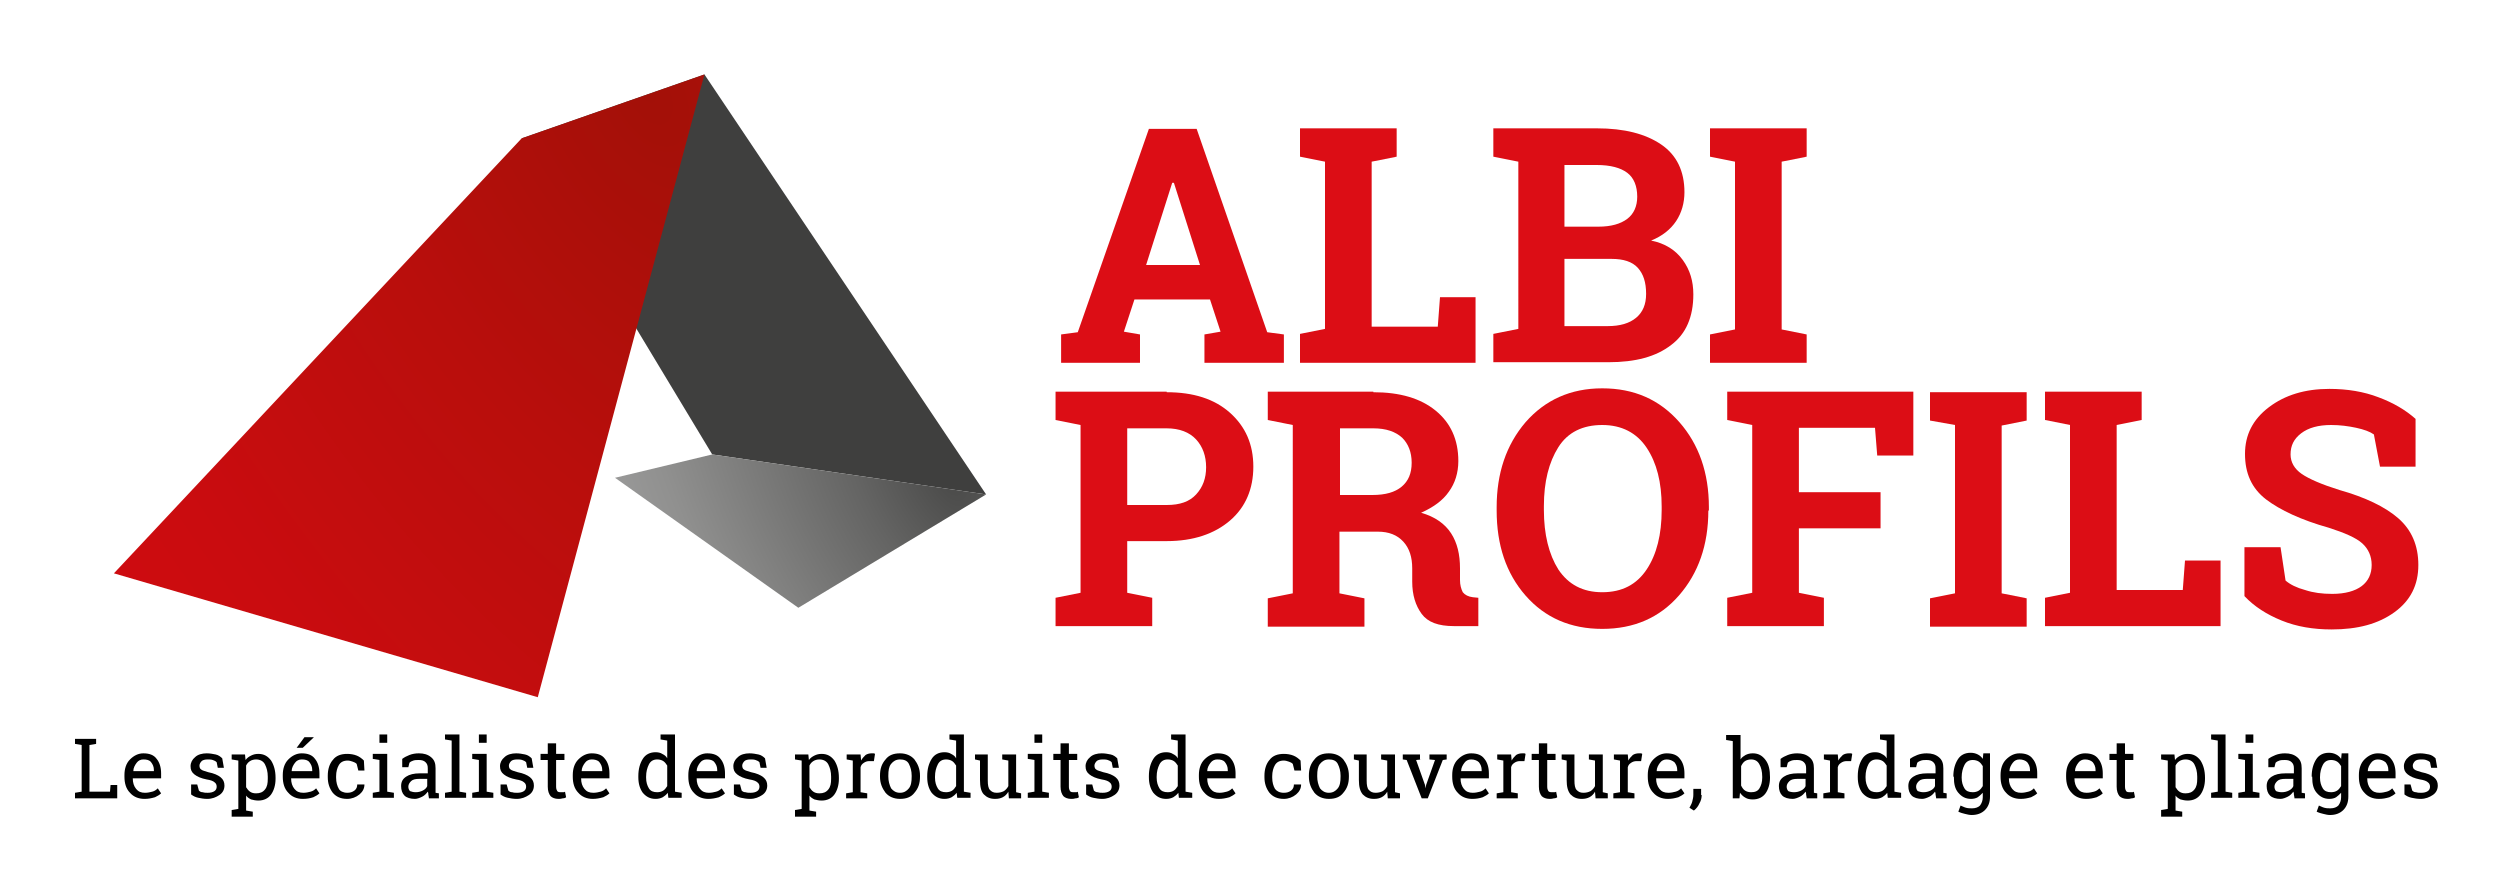 <?xml version="1.0" encoding="utf-8"?>
<!-- Generator: Adobe Illustrator 25.4.1, SVG Export Plug-In . SVG Version: 6.00 Build 0)  -->
<svg version="1.1" id="Calque_1" xmlns="http://www.w3.org/2000/svg" xmlns:xlink="http://www.w3.org/1999/xlink" x="0px" y="0px"
	 viewBox="0 0 450 160" style="enable-background:new 0 0 450 160;" xml:space="preserve">
<style type="text/css">
	.st0{fill:#DC0D15;}
	.st1{fill:url(#SVGID_1_);}
	.st2{fill:url(#SVGID_00000000185380753213839060000002947333889621885879_);}
	.st3{fill:url(#SVGID_00000150102673048719073350000001631895952193974681_);}
</style>
<g>
	<path class="st0" d="M191,60.2l3-0.4l12.8-36.6h8.6l12.7,36.6l3,0.4v5.1h-14.3v-5.1l2.9-0.5l-1.9-5.8h-13.6l-1.9,5.8l2.9,0.5v5.1
		H191V60.2z M206.3,47.7h9.7l-4.7-14.8H211L206.3,47.7z"/>
	<path class="st0" d="M234,65.2v-5.1l4.5-0.9V29.1l-4.5-0.9v-5.1h4.5h8.4h4.5v5.1l-4.5,0.9v29.7h11.9l0.4-5.3h6.4v11.8H234z"/>
	<path class="st0" d="M287.4,23.1c5,0,8.8,1,11.6,2.9c2.8,1.9,4.2,4.8,4.2,8.6c0,1.9-0.5,3.7-1.5,5.2c-1,1.5-2.5,2.7-4.5,3.5
		c2.5,0.5,4.4,1.7,5.7,3.5c1.3,1.8,1.9,3.8,1.9,6.2c0,4-1.3,7.1-4,9.1c-2.7,2.1-6.4,3.1-11.3,3.1h-20.7v-5.1l4.5-0.9V29.1l-4.5-0.9
		v-5.1h4.5H287.4z M281.6,40.8h6.1c2.3,0,4-0.5,5.2-1.4c1.2-0.9,1.8-2.3,1.8-4c0-1.9-0.6-3.4-1.8-4.3c-1.2-0.9-3-1.4-5.5-1.4h-5.8
		V40.8z M281.6,46.6v12.1h7.8c2.2,0,3.9-0.5,5.1-1.5c1.2-1,1.8-2.4,1.8-4.3c0-2.1-0.5-3.6-1.5-4.7c-1-1.1-2.6-1.6-4.7-1.6H281.6z"/>
	<path class="st0" d="M307.8,28.2v-5.1h17.4v5.1l-4.5,0.9v30.2l4.5,0.9v5.1h-17.4v-5.1l4.5-0.9V29.1L307.8,28.2z"/>
</g>
<g>
	<path class="st0" d="M210,70.6c4.8,0,8.6,1.2,11.4,3.7c2.8,2.5,4.2,5.7,4.2,9.7c0,4-1.4,7.3-4.2,9.7c-2.8,2.4-6.6,3.7-11.4,3.7
		h-7.1v9.3l4.5,0.9v5.1H190v-5.1l4.5-0.9V76.5l-4.5-0.9v-5.1h4.5H210z M202.9,90.9h7.1c2.4,0,4.1-0.6,5.3-1.9
		c1.2-1.3,1.8-2.9,1.8-4.9c0-2-0.6-3.7-1.8-5c-1.2-1.3-3-2-5.3-2h-7.1V90.9z"/>
	<path class="st0" d="M247.2,70.6c4.8,0,8.5,1.1,11.2,3.3s4.1,5.2,4.1,9.1c0,2.1-0.6,4-1.7,5.5c-1.1,1.6-2.8,2.8-5,3.8
		c2.5,0.7,4.3,2,5.4,3.7c1.1,1.7,1.6,3.8,1.6,6.3v2.1c0,0.9,0.2,1.6,0.5,2.2c0.4,0.5,1,0.8,1.8,0.9l1,0.1v5.1h-4.4
		c-2.8,0-4.7-0.7-5.8-2.2c-1.1-1.5-1.7-3.4-1.7-5.8v-2.4c0-2-0.5-3.6-1.6-4.8c-1.1-1.2-2.6-1.8-4.6-1.8h-6.9v11.1l4.5,0.9v5.1h-17.4
		v-5.1l4.5-0.9V76.5l-4.5-0.9v-5.1h4.5H247.2z M241.2,89.1h5.8c2.4,0,4.1-0.5,5.3-1.5c1.2-1,1.8-2.4,1.8-4.3c0-1.9-0.6-3.4-1.7-4.5
		c-1.2-1.1-2.9-1.7-5.2-1.7h-6V89.1z"/>
	<path class="st0" d="M307.5,91.9c0,6.2-1.8,11.3-5.3,15.3c-3.5,4-8.1,6-13.8,6c-5.7,0-10.3-2-13.8-6c-3.5-4-5.2-9.1-5.2-15.3v-0.6
		c0-6.1,1.7-11.2,5.2-15.3c3.5-4,8.1-6.1,13.8-6.1c5.7,0,10.3,2,13.9,6.1c3.5,4,5.3,9.1,5.3,15.3V91.9z M299.1,91.2
		c0-4.4-0.9-7.9-2.7-10.6c-1.8-2.7-4.5-4.1-8-4.1c-3.5,0-6.2,1.3-7.9,4c-1.7,2.7-2.6,6.2-2.6,10.6v0.7c0,4.4,0.9,8,2.6,10.7
		c1.8,2.7,4.4,4.1,7.9,4.1c3.6,0,6.2-1.4,8-4.1c1.8-2.7,2.7-6.3,2.7-10.7V91.2z"/>
	<path class="st0" d="M310.9,107.6l4.5-0.9V76.5l-4.5-0.9v-5.1h33.5v11.5h-6.5l-0.4-5h-13.7v11.6h14.7v6.5h-14.7v11.6l4.5,0.9v5.1
		h-17.4V107.6z"/>
	<path class="st0" d="M347.4,75.7v-5.1h17.4v5.1l-4.5,0.9v30.2l4.5,0.9v5.1h-17.4v-5.1l4.5-0.9V76.5L347.4,75.7z"/>
	<path class="st0" d="M368.1,112.7v-5.1l4.5-0.9V76.5l-4.5-0.9v-5.1h4.5h8.4h4.5v5.1l-4.5,0.9v29.7h11.9l0.4-5.3h6.4v11.8H368.1z"/>
	<path class="st0" d="M434.7,84h-6.3l-1.1-5.8c-0.7-0.5-1.8-0.9-3.2-1.2c-1.4-0.3-2.9-0.5-4.5-0.5c-2.3,0-4.1,0.5-5.4,1.5
		c-1.3,1-1.9,2.2-1.9,3.8c0,1.4,0.7,2.6,2,3.5c1.3,0.9,3.6,1.9,6.8,2.9c4.6,1.3,8.2,3,10.6,5.1c2.4,2.1,3.6,4.9,3.6,8.4
		c0,3.6-1.4,6.4-4.3,8.5c-2.9,2.1-6.6,3.1-11.3,3.1c-3.3,0-6.3-0.5-9-1.6c-2.7-1.1-4.9-2.5-6.7-4.4v-8.8h6.5l0.9,6
		c0.8,0.7,2,1.3,3.5,1.7c1.5,0.5,3.1,0.7,4.9,0.7c2.3,0,4.1-0.5,5.3-1.4c1.2-0.9,1.8-2.2,1.8-3.8c0-1.6-0.6-2.9-1.7-3.9
		c-1.1-1-3.2-1.9-6-2.8c-5-1.4-8.8-3.2-11.3-5.1c-2.6-2-3.8-4.7-3.8-8.2c0-3.4,1.4-6.2,4.3-8.4c2.9-2.2,6.5-3.3,10.9-3.3
		c3.2,0,6.2,0.5,8.8,1.5c2.7,1,4.9,2.3,6.7,3.9V84z"/>
</g>
<g>
	
		<radialGradient id="SVGID_1_" cx="128.979" cy="66.164" r="51.836" fx="180.324" fy="73.283" gradientTransform="matrix(0.997 7.588987e-02 -7.588987e-02 0.997 19.582 -15.312)" gradientUnits="userSpaceOnUse">
		<stop  offset="0" style="stop-color:#000000"/>
		<stop  offset="0.231" style="stop-color:#202020"/>
		<stop  offset="0.754" style="stop-color:#3F3F3E"/>
	</radialGradient>
	<polygon class="st1" points="177.5,89 128.2,81.8 93.9,24.9 126.8,13.4 	"/>
	
		<radialGradient id="SVGID_00000140708573856448230280000001444196487948270224_" cx="158.726" cy="89.473" r="62.26" gradientTransform="matrix(-0.873 0.488 -0.859 -1.534 386.391 145.666)" gradientUnits="userSpaceOnUse">
		<stop  offset="0" style="stop-color:#4A4A49"/>
		<stop  offset="0.248" style="stop-color:#646463"/>
		<stop  offset="0.75" style="stop-color:#90908F"/>
		<stop  offset="1" style="stop-color:#9F9F9F"/>
	</radialGradient>
	<polygon style="fill:url(#SVGID_00000140708573856448230280000001444196487948270224_);" points="177.5,89 128.2,81.8 110.7,86 
		143.7,109.4 	"/>
	
		<radialGradient id="SVGID_00000162339630137712677690000013038978644492788119_" cx="99.222" cy="24.426" r="261.567" gradientTransform="matrix(-0.873 0.488 -0.859 -1.534 224.219 5.576)" gradientUnits="userSpaceOnUse">
		<stop  offset="0" style="stop-color:#A31008"/>
		<stop  offset="0.206" style="stop-color:#B90E0C"/>
		<stop  offset="0.418" style="stop-color:#CA0C0F"/>
		<stop  offset="0.615" style="stop-color:#D40A11"/>
		<stop  offset="0.78" style="stop-color:#D70911"/>
	</radialGradient>
	<polygon style="fill:url(#SVGID_00000162339630137712677690000013038978644492788119_);" points="96.8,125.5 20.5,103.2 93.9,24.9 
		126.8,13.4 	"/>
</g>
<g>
	<path d="M13.5,143.6v-0.9l1.2-0.2v-8.4l-1.2-0.2V133h1.2h1.4h1.2v0.9l-1.2,0.2v8.4h3.7l0.1-1.2h1.2v2.4H13.5z"/>
	<path d="M26,143.8c-1.1,0-2-0.4-2.6-1.1c-0.7-0.7-1-1.7-1-2.9v-0.3c0-1.1,0.3-2.1,1-2.8c0.7-0.7,1.5-1.1,2.4-1.1
		c1.1,0,1.9,0.3,2.4,1c0.5,0.6,0.8,1.5,0.8,2.6v0.9h-5.1l0,0c0,0.8,0.2,1.4,0.6,1.9c0.4,0.5,0.9,0.7,1.6,0.7c0.5,0,0.9-0.1,1.3-0.2
		c0.4-0.1,0.7-0.3,1-0.6l0.6,0.9c-0.3,0.3-0.7,0.5-1.1,0.7C27.2,143.7,26.7,143.8,26,143.8z M25.8,136.7c-0.5,0-0.9,0.2-1.2,0.6
		c-0.3,0.4-0.6,0.9-0.6,1.5l0,0h3.7v-0.2c0-0.6-0.2-1-0.5-1.4S26.4,136.7,25.8,136.7z"/>
	<path d="M40.3,138.2h-1.1l-0.2-1c-0.2-0.2-0.4-0.3-0.7-0.4c-0.3-0.1-0.6-0.1-0.9-0.1c-0.5,0-0.9,0.1-1.1,0.3
		c-0.2,0.2-0.4,0.5-0.4,0.8c0,0.3,0.1,0.6,0.3,0.7c0.2,0.2,0.7,0.3,1.3,0.5c1,0.2,1.7,0.5,2.2,0.9c0.5,0.4,0.7,0.9,0.7,1.5
		c0,0.7-0.3,1.3-0.9,1.7c-0.6,0.4-1.3,0.7-2.2,0.7c-0.6,0-1.1-0.1-1.6-0.2c-0.5-0.1-0.9-0.3-1.3-0.6l0-1.8h1.1l0.3,1.1
		c0.2,0.2,0.4,0.3,0.7,0.3c0.3,0.1,0.6,0.1,0.9,0.1c0.5,0,0.9-0.1,1.2-0.3c0.3-0.2,0.4-0.5,0.4-0.8c0-0.3-0.1-0.6-0.4-0.8
		c-0.2-0.2-0.7-0.4-1.4-0.5c-1-0.2-1.7-0.5-2.2-0.9s-0.7-0.8-0.7-1.5c0-0.6,0.3-1.2,0.8-1.6c0.5-0.5,1.3-0.7,2.1-0.7
		c0.6,0,1.1,0.1,1.6,0.2s0.9,0.4,1.2,0.7L40.3,138.2z"/>
	<path d="M41.7,145.8l1.2-0.2v-8.7l-1.2-0.2v-0.9h2.4l0.1,1c0.3-0.4,0.6-0.6,1-0.8c0.4-0.2,0.8-0.3,1.3-0.3c1,0,1.7,0.4,2.3,1.2
		c0.5,0.8,0.8,1.8,0.8,3.1v0.2c0,1.1-0.3,2.1-0.8,2.8c-0.5,0.7-1.3,1.1-2.3,1.1c-0.5,0-0.9-0.1-1.3-0.2c-0.4-0.2-0.7-0.4-0.9-0.7
		v2.7l1.2,0.2v0.9h-3.8V145.8z M48.2,139.8c0-0.9-0.2-1.6-0.5-2.2s-0.9-0.9-1.6-0.9c-0.4,0-0.8,0.1-1.1,0.3s-0.5,0.4-0.7,0.8v3.9
		c0.2,0.3,0.4,0.6,0.7,0.8c0.3,0.2,0.6,0.3,1.1,0.3c0.7,0,1.2-0.2,1.6-0.7s0.5-1.1,0.5-1.9V139.8z"/>
	<path d="M54.5,143.8c-1.1,0-2-0.4-2.6-1.1c-0.7-0.7-1-1.7-1-2.9v-0.3c0-1.1,0.3-2.1,1-2.8c0.7-0.7,1.5-1.1,2.4-1.1
		c1.1,0,1.9,0.3,2.4,1c0.5,0.6,0.8,1.5,0.8,2.6v0.9h-5.1l0,0c0,0.8,0.2,1.4,0.6,1.9c0.4,0.5,0.9,0.7,1.6,0.7c0.5,0,0.9-0.1,1.3-0.2
		c0.4-0.1,0.7-0.3,1-0.6l0.6,0.9c-0.3,0.3-0.7,0.5-1.1,0.7C55.8,143.7,55.2,143.8,54.5,143.8z M54.3,136.7c-0.5,0-0.9,0.2-1.2,0.6
		c-0.3,0.4-0.6,0.9-0.6,1.5l0,0h3.7v-0.2c0-0.6-0.2-1-0.5-1.4S54.9,136.7,54.3,136.7z M54.8,132.7h1.7l0,0l-2,1.9h-1.1L54.8,132.7z"
		/>
	<path d="M62.5,142.7c0.5,0,0.9-0.1,1.3-0.4c0.4-0.3,0.5-0.7,0.5-1.1h1.3l0,0c0,0.7-0.3,1.3-0.9,1.8c-0.6,0.5-1.4,0.8-2.2,0.8
		c-1.2,0-2-0.4-2.6-1.1c-0.6-0.8-0.9-1.7-0.9-2.8v-0.3c0-1.1,0.3-2.1,0.9-2.8c0.6-0.8,1.5-1.1,2.6-1.1c0.6,0,1.2,0.1,1.7,0.3
		c0.5,0.2,0.9,0.5,1.3,0.9l0.1,1.8h-1.1l-0.3-1.2c-0.2-0.2-0.4-0.3-0.7-0.4s-0.6-0.2-0.9-0.2c-0.8,0-1.3,0.3-1.6,0.8
		c-0.3,0.5-0.5,1.2-0.5,2v0.3c0,0.8,0.2,1.5,0.5,2C61.2,142.4,61.8,142.7,62.5,142.7z"/>
	<path d="M67.1,142.7l1.2-0.2v-5.7l-1.2-0.2v-0.9h2.6v6.8l1.2,0.2v0.9h-3.8V142.7z M69.7,133.7h-1.4v-1.5h1.4V133.7z"/>
	<path d="M77.2,143.6c0-0.2-0.1-0.4-0.1-0.6s0-0.3-0.1-0.5c-0.3,0.4-0.6,0.7-1,0.9c-0.4,0.2-0.9,0.4-1.3,0.4c-0.8,0-1.5-0.2-1.9-0.6
		c-0.4-0.4-0.6-1-0.6-1.7c0-0.8,0.3-1.3,0.9-1.7c0.6-0.4,1.4-0.6,2.5-0.6H77v-0.9c0-0.5-0.1-0.8-0.4-1.1c-0.3-0.3-0.7-0.4-1.2-0.4
		c-0.4,0-0.7,0-1,0.1s-0.5,0.2-0.7,0.4l-0.2,0.8h-1.1v-1.5c0.4-0.3,0.8-0.5,1.3-0.7c0.5-0.2,1.1-0.3,1.7-0.3c0.9,0,1.6,0.2,2.2,0.7
		s0.8,1.1,0.8,2v3.8c0,0.1,0,0.2,0,0.3c0,0.1,0,0.2,0,0.3l0.6,0.1v0.9H77.2z M74.8,142.6c0.5,0,0.9-0.1,1.3-0.3s0.7-0.5,0.8-0.8
		v-1.3h-1.5c-0.6,0-1.1,0.1-1.4,0.4c-0.3,0.3-0.5,0.6-0.5,1c0,0.3,0.1,0.6,0.3,0.8C74.1,142.5,74.4,142.6,74.8,142.6z"/>
	<path d="M80.1,133.1v-0.9h2.6v10.3l1.2,0.2v0.9h-3.8v-0.9l1.2-0.2v-9.2L80.1,133.1z"/>
	<path d="M85,142.7l1.2-0.2v-5.7l-1.2-0.2v-0.9h2.6v6.8l1.2,0.2v0.9H85V142.7z M87.6,133.7h-1.4v-1.5h1.4V133.7z"/>
	<path d="M96,138.2h-1.1l-0.2-1c-0.2-0.2-0.4-0.3-0.7-0.4c-0.3-0.1-0.6-0.1-0.9-0.1c-0.5,0-0.9,0.1-1.1,0.3
		c-0.2,0.2-0.4,0.5-0.4,0.8c0,0.3,0.1,0.6,0.3,0.7c0.2,0.2,0.7,0.3,1.3,0.5c1,0.2,1.7,0.5,2.2,0.9c0.5,0.4,0.7,0.9,0.7,1.5
		c0,0.7-0.3,1.3-0.9,1.7c-0.6,0.4-1.3,0.7-2.2,0.7c-0.6,0-1.1-0.1-1.6-0.2c-0.5-0.1-0.9-0.3-1.3-0.6l0-1.8h1.1l0.3,1.1
		c0.2,0.2,0.4,0.3,0.7,0.3c0.3,0.1,0.6,0.1,0.9,0.1c0.5,0,0.9-0.1,1.2-0.3c0.3-0.2,0.4-0.5,0.4-0.8c0-0.3-0.1-0.6-0.4-0.8
		c-0.2-0.2-0.7-0.4-1.4-0.5c-1-0.2-1.7-0.5-2.2-0.9s-0.7-0.8-0.7-1.5c0-0.6,0.3-1.2,0.8-1.6c0.5-0.5,1.3-0.7,2.1-0.7
		c0.6,0,1.1,0.1,1.6,0.2s0.9,0.4,1.2,0.7L96,138.2z"/>
	<path d="M100.1,133.8v1.9h1.5v1.1h-1.5v4.8c0,0.4,0.1,0.6,0.2,0.8c0.2,0.2,0.4,0.2,0.6,0.2c0.1,0,0.3,0,0.4,0c0.2,0,0.3,0,0.4-0.1
		l0.2,1c-0.1,0.1-0.3,0.2-0.6,0.2c-0.3,0.1-0.5,0.1-0.8,0.1c-0.6,0-1.1-0.2-1.4-0.5c-0.3-0.4-0.5-0.9-0.5-1.7v-4.8h-1.3v-1.1h1.3
		v-1.9H100.1z"/>
	<path d="M106.7,143.8c-1.1,0-2-0.4-2.6-1.1c-0.7-0.7-1-1.7-1-2.9v-0.3c0-1.1,0.3-2.1,1-2.8c0.7-0.7,1.5-1.1,2.4-1.1
		c1.1,0,1.9,0.3,2.4,1c0.5,0.6,0.8,1.5,0.8,2.6v0.9h-5.1l0,0c0,0.8,0.2,1.4,0.6,1.9c0.4,0.5,0.9,0.7,1.6,0.7c0.5,0,0.9-0.1,1.3-0.2
		c0.4-0.1,0.7-0.3,1-0.6l0.6,0.9c-0.3,0.3-0.7,0.5-1.1,0.7C107.9,143.7,107.3,143.8,106.7,143.8z M106.5,136.7
		c-0.5,0-0.9,0.2-1.2,0.6c-0.3,0.4-0.6,0.9-0.6,1.5l0,0h3.7v-0.2c0-0.6-0.2-1-0.5-1.4S107,136.7,106.5,136.7z"/>
	<path d="M120.2,142.7c-0.3,0.4-0.6,0.6-0.9,0.8c-0.4,0.2-0.8,0.3-1.3,0.3c-1,0-1.7-0.4-2.3-1.1c-0.5-0.7-0.8-1.6-0.8-2.8v-0.2
		c0-1.3,0.3-2.3,0.8-3.1s1.3-1.2,2.3-1.2c0.5,0,0.9,0.1,1.2,0.3c0.4,0.2,0.7,0.4,0.9,0.8v-3.2l-1.2-0.2v-0.9h1.2h1.4v10.3l1.2,0.2
		v0.9h-2.4L120.2,142.7z M116.3,140c0,0.8,0.2,1.4,0.5,1.9s0.8,0.7,1.5,0.7c0.4,0,0.8-0.1,1.1-0.3s0.5-0.5,0.7-0.8v-3.7
		c-0.2-0.3-0.4-0.6-0.7-0.8s-0.7-0.3-1.1-0.3c-0.7,0-1.2,0.3-1.5,0.9c-0.3,0.6-0.5,1.3-0.5,2.2V140z"/>
	<path d="M127.5,143.8c-1.1,0-2-0.4-2.6-1.1c-0.7-0.7-1-1.7-1-2.9v-0.3c0-1.1,0.3-2.1,1-2.8c0.7-0.7,1.5-1.1,2.4-1.1
		c1.1,0,1.9,0.3,2.4,1c0.5,0.6,0.8,1.5,0.8,2.6v0.9h-5.1l0,0c0,0.8,0.2,1.4,0.6,1.9c0.4,0.5,0.9,0.7,1.6,0.7c0.5,0,0.9-0.1,1.3-0.2
		c0.4-0.1,0.7-0.3,1-0.6l0.6,0.9c-0.3,0.3-0.7,0.5-1.1,0.7C128.7,143.7,128.1,143.8,127.5,143.8z M127.2,136.7
		c-0.5,0-0.9,0.2-1.2,0.6c-0.3,0.4-0.6,0.9-0.6,1.5l0,0h3.7v-0.2c0-0.6-0.2-1-0.5-1.4S127.8,136.7,127.2,136.7z"/>
	<path d="M138,138.2h-1.1l-0.2-1c-0.2-0.2-0.4-0.3-0.7-0.4c-0.3-0.1-0.6-0.1-0.9-0.1c-0.5,0-0.9,0.1-1.1,0.3
		c-0.2,0.2-0.4,0.5-0.4,0.8c0,0.3,0.1,0.6,0.3,0.7c0.2,0.2,0.7,0.3,1.3,0.5c1,0.2,1.7,0.5,2.2,0.9c0.5,0.4,0.7,0.9,0.7,1.5
		c0,0.7-0.3,1.3-0.9,1.7c-0.6,0.4-1.3,0.7-2.2,0.7c-0.6,0-1.1-0.1-1.6-0.2c-0.5-0.1-0.9-0.3-1.3-0.6l0-1.8h1.1l0.3,1.1
		c0.2,0.2,0.4,0.3,0.7,0.3c0.3,0.1,0.6,0.1,0.9,0.1c0.5,0,0.9-0.1,1.2-0.3c0.3-0.2,0.4-0.5,0.4-0.8c0-0.3-0.1-0.6-0.4-0.8
		c-0.2-0.2-0.7-0.4-1.4-0.5c-1-0.2-1.7-0.5-2.2-0.9s-0.7-0.8-0.7-1.5c0-0.6,0.3-1.2,0.8-1.6c0.5-0.5,1.3-0.7,2.1-0.7
		c0.6,0,1.1,0.1,1.6,0.2s0.9,0.4,1.2,0.7L138,138.2z"/>
	<path d="M143.1,145.8l1.2-0.2v-8.7l-1.2-0.2v-0.9h2.4l0.1,1c0.3-0.4,0.6-0.6,1-0.8c0.4-0.2,0.8-0.3,1.3-0.3c1,0,1.7,0.4,2.3,1.2
		c0.5,0.8,0.8,1.8,0.8,3.1v0.2c0,1.1-0.3,2.1-0.8,2.8c-0.5,0.7-1.3,1.1-2.3,1.1c-0.5,0-0.9-0.1-1.3-0.2c-0.4-0.2-0.7-0.4-0.9-0.7
		v2.7l1.2,0.2v0.9h-3.8V145.8z M149.6,139.8c0-0.9-0.2-1.6-0.5-2.2s-0.9-0.9-1.6-0.9c-0.4,0-0.8,0.1-1.1,0.3s-0.5,0.4-0.7,0.8v3.9
		c0.2,0.3,0.4,0.6,0.7,0.8c0.3,0.2,0.6,0.3,1.1,0.3c0.7,0,1.2-0.2,1.6-0.7s0.5-1.1,0.5-1.9V139.8z"/>
	<path d="M152.4,136.7v-0.9h2.5l0.1,1.1c0.2-0.4,0.5-0.7,0.8-1c0.3-0.2,0.7-0.3,1.1-0.3c0.1,0,0.2,0,0.3,0c0.1,0,0.2,0,0.3,0.1
		l-0.2,1.3l-0.8,0c-0.4,0-0.7,0.1-1,0.3c-0.3,0.2-0.5,0.4-0.6,0.8v4.5l1.2,0.2v0.9h-3.8v-0.9l1.2-0.2v-5.7L152.4,136.7z"/>
	<path d="M158.4,139.6c0-1.2,0.3-2.1,1-2.9c0.6-0.8,1.5-1.1,2.6-1.1c1.1,0,2,0.4,2.6,1.1c0.6,0.8,1,1.7,1,2.9v0.2
		c0,1.2-0.3,2.1-1,2.9c-0.6,0.8-1.5,1.1-2.6,1.1c-1.1,0-2-0.4-2.6-1.1c-0.6-0.8-1-1.7-1-2.9V139.6z M159.9,139.8
		c0,0.8,0.2,1.5,0.5,2.1c0.4,0.5,0.9,0.8,1.6,0.8c0.7,0,1.2-0.3,1.6-0.8c0.4-0.5,0.5-1.2,0.5-2.1v-0.2c0-0.8-0.2-1.5-0.5-2.1
		s-0.9-0.8-1.6-0.8s-1.2,0.3-1.6,0.8s-0.5,1.2-0.5,2.1V139.8z"/>
	<path d="M172.2,142.7c-0.3,0.4-0.6,0.6-0.9,0.8c-0.4,0.2-0.8,0.3-1.3,0.3c-1,0-1.7-0.4-2.3-1.1c-0.5-0.7-0.8-1.6-0.8-2.8v-0.2
		c0-1.3,0.3-2.3,0.8-3.1s1.3-1.2,2.3-1.2c0.5,0,0.9,0.1,1.2,0.3c0.4,0.2,0.7,0.4,0.9,0.8v-3.2l-1.2-0.2v-0.9h1.2h1.4v10.3l1.2,0.2
		v0.9h-2.4L172.2,142.7z M168.3,140c0,0.8,0.2,1.4,0.5,1.9s0.8,0.7,1.5,0.7c0.4,0,0.8-0.1,1.1-0.3s0.5-0.5,0.7-0.8v-3.7
		c-0.2-0.3-0.4-0.6-0.7-0.8s-0.7-0.3-1.1-0.3c-0.7,0-1.2,0.3-1.5,0.9c-0.3,0.6-0.5,1.3-0.5,2.2V140z"/>
	<path d="M181.5,142.5c-0.2,0.4-0.6,0.8-1,1s-0.8,0.3-1.4,0.3c-0.9,0-1.5-0.3-2-0.8s-0.7-1.4-0.7-2.6v-3.5l-0.9-0.2v-0.9h0.9h1.4
		v4.7c0,0.8,0.1,1.4,0.4,1.7s0.6,0.5,1.2,0.5c0.5,0,0.9-0.1,1.3-0.3c0.3-0.2,0.6-0.5,0.8-0.9v-4.6l-1.1-0.2v-0.9h1.1h1.4v6.8
		l0.9,0.2v0.9h-2.2L181.5,142.5z"/>
	<path d="M185,142.7l1.2-0.2v-5.7l-1.2-0.2v-0.9h2.6v6.8l1.2,0.2v0.9H185V142.7z M187.6,133.7h-1.4v-1.5h1.4V133.7z"/>
	<path d="M192.4,133.8v1.9h1.5v1.1h-1.5v4.8c0,0.4,0.1,0.6,0.2,0.8c0.2,0.2,0.4,0.2,0.6,0.2c0.1,0,0.3,0,0.4,0c0.2,0,0.3,0,0.4-0.1
		l0.2,1c-0.1,0.1-0.3,0.2-0.6,0.2c-0.3,0.1-0.5,0.1-0.8,0.1c-0.6,0-1.1-0.2-1.4-0.5c-0.3-0.4-0.5-0.9-0.5-1.7v-4.8h-1.3v-1.1h1.3
		v-1.9H192.4z"/>
	<path d="M201.4,138.2h-1.1l-0.2-1c-0.2-0.2-0.4-0.3-0.7-0.4c-0.3-0.1-0.6-0.1-0.9-0.1c-0.5,0-0.9,0.1-1.1,0.3
		c-0.2,0.2-0.4,0.5-0.4,0.8c0,0.3,0.1,0.6,0.3,0.7c0.2,0.2,0.7,0.3,1.3,0.5c1,0.2,1.7,0.5,2.2,0.9c0.5,0.4,0.7,0.9,0.7,1.5
		c0,0.7-0.3,1.3-0.9,1.7c-0.6,0.4-1.3,0.7-2.2,0.7c-0.6,0-1.1-0.1-1.6-0.2c-0.5-0.1-0.9-0.3-1.3-0.6l0-1.8h1.1l0.3,1.1
		c0.2,0.2,0.4,0.3,0.7,0.3c0.3,0.1,0.6,0.1,0.9,0.1c0.5,0,0.9-0.1,1.2-0.3c0.3-0.2,0.4-0.5,0.4-0.8c0-0.3-0.1-0.6-0.4-0.8
		c-0.2-0.2-0.7-0.4-1.4-0.5c-1-0.2-1.7-0.5-2.2-0.9s-0.7-0.8-0.7-1.5c0-0.6,0.3-1.2,0.8-1.6c0.5-0.5,1.3-0.7,2.1-0.7
		c0.6,0,1.1,0.1,1.6,0.2s0.9,0.4,1.2,0.7L201.4,138.2z"/>
	<path d="M212.1,142.7c-0.3,0.4-0.6,0.6-0.9,0.8c-0.4,0.2-0.8,0.3-1.3,0.3c-1,0-1.7-0.4-2.3-1.1c-0.5-0.7-0.8-1.6-0.8-2.8v-0.2
		c0-1.3,0.3-2.3,0.8-3.1s1.3-1.2,2.3-1.2c0.5,0,0.9,0.1,1.2,0.3c0.4,0.2,0.7,0.4,0.9,0.8v-3.2l-1.2-0.2v-0.9h1.2h1.4v10.3l1.2,0.2
		v0.9h-2.4L212.1,142.7z M208.2,140c0,0.8,0.2,1.4,0.5,1.9s0.8,0.7,1.5,0.7c0.4,0,0.8-0.1,1.1-0.3s0.5-0.5,0.7-0.8v-3.7
		c-0.2-0.3-0.4-0.6-0.7-0.8s-0.7-0.3-1.1-0.3c-0.7,0-1.2,0.3-1.5,0.9c-0.3,0.6-0.5,1.3-0.5,2.2V140z"/>
	<path d="M219.4,143.8c-1.1,0-2-0.4-2.6-1.1c-0.7-0.7-1-1.7-1-2.9v-0.3c0-1.1,0.3-2.1,1-2.8c0.7-0.7,1.5-1.1,2.4-1.1
		c1.1,0,1.9,0.3,2.4,1c0.5,0.6,0.8,1.5,0.8,2.6v0.9h-5.1l0,0c0,0.8,0.2,1.4,0.6,1.9c0.4,0.5,0.9,0.7,1.6,0.7c0.5,0,0.9-0.1,1.3-0.2
		c0.4-0.1,0.7-0.3,1-0.6l0.6,0.9c-0.3,0.3-0.7,0.5-1.1,0.7C220.6,143.7,220,143.8,219.4,143.8z M219.1,136.7c-0.5,0-0.9,0.2-1.2,0.6
		c-0.3,0.4-0.6,0.9-0.6,1.5l0,0h3.7v-0.2c0-0.6-0.2-1-0.5-1.4S219.7,136.7,219.1,136.7z"/>
	<path d="M231.1,142.7c0.5,0,0.9-0.1,1.3-0.4c0.4-0.3,0.5-0.7,0.5-1.1h1.3l0,0c0,0.7-0.3,1.3-0.9,1.8c-0.6,0.5-1.4,0.8-2.2,0.8
		c-1.2,0-2-0.4-2.6-1.1c-0.6-0.8-0.9-1.7-0.9-2.8v-0.3c0-1.1,0.3-2.1,0.9-2.8c0.6-0.8,1.5-1.1,2.6-1.1c0.6,0,1.2,0.1,1.7,0.3
		c0.5,0.2,0.9,0.5,1.3,0.9l0.1,1.8H233l-0.3-1.2c-0.2-0.2-0.4-0.3-0.7-0.4s-0.6-0.2-0.9-0.2c-0.8,0-1.3,0.3-1.6,0.8
		c-0.3,0.5-0.5,1.2-0.5,2v0.3c0,0.8,0.2,1.5,0.5,2C229.8,142.4,230.3,142.7,231.1,142.7z"/>
	<path d="M235.6,139.6c0-1.2,0.3-2.1,1-2.9c0.6-0.8,1.5-1.1,2.6-1.1c1.1,0,2,0.4,2.6,1.1c0.6,0.8,1,1.7,1,2.9v0.2
		c0,1.2-0.3,2.1-1,2.9c-0.6,0.8-1.5,1.1-2.6,1.1c-1.1,0-2-0.4-2.6-1.1c-0.6-0.8-1-1.7-1-2.9V139.6z M237.1,139.8
		c0,0.8,0.2,1.5,0.5,2.1c0.4,0.5,0.9,0.8,1.6,0.8c0.7,0,1.2-0.3,1.6-0.8c0.4-0.5,0.5-1.2,0.5-2.1v-0.2c0-0.8-0.2-1.5-0.5-2.1
		s-0.9-0.8-1.6-0.8c-0.7,0-1.2,0.3-1.6,0.8s-0.5,1.2-0.5,2.1V139.8z"/>
	<path d="M249.7,142.5c-0.2,0.4-0.6,0.8-1,1c-0.4,0.2-0.8,0.3-1.4,0.3c-0.9,0-1.5-0.3-2-0.8c-0.5-0.6-0.7-1.4-0.7-2.6v-3.5l-0.9-0.2
		v-0.9h0.9h1.4v4.7c0,0.8,0.1,1.4,0.4,1.7s0.6,0.5,1.2,0.5c0.5,0,0.9-0.1,1.3-0.3c0.3-0.2,0.6-0.5,0.8-0.9v-4.6l-1.1-0.2v-0.9h1.1
		h1.4v6.8l0.9,0.2v0.9h-2.2L249.7,142.5z"/>
	<path d="M255.9,136.7l-1,0.1l1.6,4.5l0.1,0.6h0l0.1-0.6l1.6-4.5l-1-0.1v-0.9h3.1v0.9l-0.7,0.1l-2.7,6.9h-1.1l-2.7-6.9l-0.7-0.1
		v-0.9h3.1V136.7z"/>
	<path d="M265,143.8c-1.1,0-2-0.4-2.6-1.1c-0.7-0.7-1-1.7-1-2.9v-0.3c0-1.1,0.3-2.1,1-2.8c0.7-0.7,1.5-1.1,2.4-1.1
		c1.1,0,1.9,0.3,2.4,1c0.5,0.6,0.8,1.5,0.8,2.6v0.9h-5.1l0,0c0,0.8,0.2,1.4,0.6,1.9c0.4,0.5,0.9,0.7,1.6,0.7c0.5,0,0.9-0.1,1.3-0.2
		c0.4-0.1,0.7-0.3,1-0.6l0.6,0.9c-0.3,0.3-0.7,0.5-1.1,0.7C266.3,143.7,265.7,143.8,265,143.8z M264.8,136.7c-0.5,0-0.9,0.2-1.2,0.6
		c-0.3,0.4-0.6,0.9-0.6,1.5l0,0h3.7v-0.2c0-0.6-0.2-1-0.5-1.4C265.9,136.9,265.4,136.7,264.8,136.7z"/>
	<path d="M269.5,136.7v-0.9h2.5l0.1,1.1c0.2-0.4,0.5-0.7,0.8-1c0.3-0.2,0.7-0.3,1.1-0.3c0.1,0,0.2,0,0.3,0c0.1,0,0.2,0,0.3,0.1
		l-0.2,1.3l-0.8,0c-0.4,0-0.7,0.1-1,0.3c-0.3,0.2-0.5,0.4-0.6,0.8v4.5l1.2,0.2v0.9h-3.8v-0.9l1.2-0.2v-5.7L269.5,136.7z"/>
	<path d="M278.5,133.8v1.9h1.5v1.1h-1.5v4.8c0,0.4,0.1,0.6,0.2,0.8c0.2,0.2,0.4,0.2,0.6,0.2c0.1,0,0.3,0,0.4,0c0.2,0,0.3,0,0.4-0.1
		l0.2,1c-0.1,0.1-0.3,0.2-0.6,0.2c-0.3,0.1-0.5,0.1-0.8,0.1c-0.6,0-1.1-0.2-1.4-0.5c-0.3-0.4-0.5-0.9-0.5-1.7v-4.8h-1.3v-1.1h1.3
		v-1.9H278.5z"/>
	<path d="M287.1,142.5c-0.2,0.4-0.6,0.8-1,1c-0.4,0.2-0.8,0.3-1.4,0.3c-0.9,0-1.5-0.3-2-0.8c-0.5-0.6-0.7-1.4-0.7-2.6v-3.5l-0.9-0.2
		v-0.9h0.9h1.4v4.7c0,0.8,0.1,1.4,0.4,1.7s0.6,0.5,1.2,0.5c0.5,0,0.9-0.1,1.3-0.3c0.3-0.2,0.6-0.5,0.8-0.9v-4.6l-1.1-0.2v-0.9h1.1
		h1.4v6.8l0.9,0.2v0.9h-2.2L287.1,142.5z"/>
	<path d="M290.5,136.7v-0.9h2.5l0.1,1.1c0.2-0.4,0.5-0.7,0.8-1c0.3-0.2,0.7-0.3,1.1-0.3c0.1,0,0.2,0,0.3,0c0.1,0,0.2,0,0.3,0.1
		l-0.2,1.3l-0.8,0c-0.4,0-0.7,0.1-1,0.3c-0.3,0.2-0.5,0.4-0.6,0.8v4.5l1.2,0.2v0.9h-3.8v-0.9l1.2-0.2v-5.7L290.5,136.7z"/>
	<path d="M300.2,143.8c-1.1,0-2-0.4-2.6-1.1c-0.7-0.7-1-1.7-1-2.9v-0.3c0-1.1,0.3-2.1,1-2.8c0.7-0.7,1.5-1.1,2.4-1.1
		c1.1,0,1.9,0.3,2.4,1c0.5,0.6,0.8,1.5,0.8,2.6v0.9h-5.1l0,0c0,0.8,0.2,1.4,0.6,1.9c0.4,0.5,0.9,0.7,1.6,0.7c0.5,0,0.9-0.1,1.3-0.2
		c0.4-0.1,0.7-0.3,1-0.6l0.6,0.9c-0.3,0.3-0.7,0.5-1.1,0.7C301.4,143.7,300.9,143.8,300.2,143.8z M300,136.7c-0.5,0-0.9,0.2-1.2,0.6
		c-0.3,0.4-0.6,0.9-0.6,1.5l0,0h3.7v-0.2c0-0.6-0.2-1-0.5-1.4C301,136.9,300.6,136.7,300,136.7z"/>
	<path d="M306.3,143.1c0,0.5-0.1,1-0.4,1.5c-0.2,0.5-0.6,1-1,1.3l-0.8-0.5c0.2-0.4,0.4-0.7,0.5-1.1s0.2-0.8,0.2-1.2V142h1.4V143.1z"
		/>
	<path d="M318.6,140c0,1.1-0.3,2.1-0.8,2.8c-0.5,0.7-1.3,1.1-2.3,1.1c-0.5,0-1-0.1-1.3-0.3c-0.4-0.2-0.7-0.5-1-0.9l-0.1,1h-1.2
		v-10.3l-1.2-0.2v-0.9h2.6v4.4c0.2-0.4,0.6-0.6,0.9-0.8c0.4-0.2,0.8-0.3,1.3-0.3c1,0,1.7,0.4,2.3,1.2s0.8,1.8,0.8,3.1V140z
		 M317.2,139.8c0-0.9-0.2-1.7-0.5-2.2c-0.3-0.6-0.8-0.9-1.5-0.9c-0.4,0-0.8,0.1-1.1,0.3c-0.3,0.2-0.5,0.5-0.7,0.9v3.5
		c0.2,0.4,0.4,0.7,0.7,0.9c0.3,0.2,0.7,0.3,1.1,0.3c0.7,0,1.2-0.2,1.5-0.7c0.3-0.5,0.5-1.1,0.5-1.9V139.8z"/>
	<path d="M325.2,143.6c0-0.2-0.1-0.4-0.1-0.6c0-0.2,0-0.3-0.1-0.5c-0.3,0.4-0.6,0.7-1,0.9c-0.4,0.2-0.9,0.4-1.3,0.4
		c-0.8,0-1.5-0.2-1.9-0.6c-0.4-0.4-0.6-1-0.6-1.7c0-0.8,0.3-1.3,0.9-1.7c0.6-0.4,1.4-0.6,2.5-0.6h1.5v-0.9c0-0.5-0.1-0.8-0.4-1.1
		c-0.3-0.3-0.7-0.4-1.2-0.4c-0.4,0-0.7,0-1,0.1c-0.3,0.1-0.5,0.2-0.7,0.4l-0.2,0.8h-1.1v-1.5c0.4-0.3,0.8-0.5,1.3-0.7
		c0.5-0.2,1.1-0.3,1.7-0.3c0.9,0,1.6,0.2,2.2,0.7s0.8,1.1,0.8,2v3.8c0,0.1,0,0.2,0,0.3c0,0.1,0,0.2,0,0.3l0.6,0.1v0.9H325.2z
		 M322.9,142.6c0.5,0,0.9-0.1,1.3-0.3c0.4-0.2,0.7-0.5,0.8-0.8v-1.3h-1.5c-0.6,0-1.1,0.1-1.4,0.4c-0.3,0.3-0.5,0.6-0.5,1
		c0,0.3,0.1,0.6,0.3,0.8C322.1,142.5,322.5,142.6,322.9,142.6z"/>
	<path d="M328.3,136.7v-0.9h2.5l0.1,1.1c0.2-0.4,0.5-0.7,0.8-1c0.3-0.2,0.7-0.3,1.1-0.3c0.1,0,0.2,0,0.3,0c0.1,0,0.2,0,0.3,0.1
		l-0.2,1.3l-0.8,0c-0.4,0-0.7,0.1-1,0.3c-0.3,0.2-0.5,0.4-0.6,0.8v4.5l1.2,0.2v0.9h-3.8v-0.9l1.2-0.2v-5.7L328.3,136.7z"/>
	<path d="M339.7,142.7c-0.3,0.4-0.6,0.6-0.9,0.8c-0.4,0.2-0.8,0.3-1.3,0.3c-1,0-1.7-0.4-2.3-1.1c-0.5-0.7-0.8-1.6-0.8-2.8v-0.2
		c0-1.3,0.3-2.3,0.8-3.1c0.5-0.8,1.3-1.2,2.3-1.2c0.5,0,0.9,0.1,1.2,0.3c0.4,0.2,0.7,0.4,0.9,0.8v-3.2l-1.2-0.2v-0.9h1.2h1.4v10.3
		l1.2,0.2v0.9h-2.4L339.7,142.7z M335.8,140c0,0.8,0.2,1.4,0.5,1.9s0.8,0.7,1.5,0.7c0.4,0,0.8-0.1,1.1-0.3s0.5-0.5,0.7-0.8v-3.7
		c-0.2-0.3-0.4-0.6-0.7-0.8c-0.3-0.2-0.7-0.3-1.1-0.3c-0.7,0-1.2,0.3-1.5,0.9c-0.3,0.6-0.5,1.3-0.5,2.2V140z"/>
	<path d="M348.5,143.6c0-0.2-0.1-0.4-0.1-0.6c0-0.2,0-0.3-0.1-0.5c-0.3,0.4-0.6,0.7-1,0.9c-0.4,0.2-0.9,0.4-1.3,0.4
		c-0.8,0-1.5-0.2-1.9-0.6c-0.4-0.4-0.6-1-0.6-1.7c0-0.8,0.3-1.3,0.9-1.7c0.6-0.4,1.4-0.6,2.5-0.6h1.5v-0.9c0-0.5-0.1-0.8-0.4-1.1
		c-0.3-0.3-0.7-0.4-1.2-0.4c-0.4,0-0.7,0-1,0.1c-0.3,0.1-0.5,0.2-0.7,0.4l-0.2,0.8h-1.1v-1.5c0.4-0.3,0.8-0.5,1.3-0.7
		c0.5-0.2,1.1-0.3,1.7-0.3c0.9,0,1.6,0.2,2.2,0.7s0.8,1.1,0.8,2v3.8c0,0.1,0,0.2,0,0.3c0,0.1,0,0.2,0,0.3l0.6,0.1v0.9H348.5z
		 M346.2,142.6c0.5,0,0.9-0.1,1.3-0.3c0.4-0.2,0.7-0.5,0.8-0.8v-1.3h-1.5c-0.6,0-1.1,0.1-1.4,0.4c-0.3,0.3-0.5,0.6-0.5,1
		c0,0.3,0.1,0.6,0.3,0.8C345.5,142.5,345.8,142.6,346.2,142.6z"/>
	<path d="M351.6,139.8c0-1.3,0.3-2.3,0.8-3.1s1.3-1.2,2.3-1.2c0.5,0,0.9,0.1,1.3,0.3s0.7,0.5,0.9,0.8l0.1-1h1.2v7.8
		c0,1-0.3,1.8-0.9,2.4c-0.6,0.6-1.4,0.9-2.4,0.9c-0.4,0-0.8-0.1-1.2-0.2c-0.4-0.1-0.8-0.2-1.2-0.4l0.4-1.1c0.3,0.1,0.6,0.3,1,0.4
		c0.4,0.1,0.7,0.1,1.1,0.1c0.6,0,1.1-0.2,1.4-0.5c0.3-0.4,0.5-0.9,0.5-1.5v-0.8c-0.3,0.3-0.6,0.6-0.9,0.8s-0.8,0.3-1.2,0.3
		c-1,0-1.7-0.4-2.3-1.1s-0.8-1.6-0.8-2.8V139.8z M353.1,140c0,0.8,0.2,1.4,0.5,1.9s0.8,0.7,1.5,0.7c0.4,0,0.8-0.1,1.1-0.3
		c0.3-0.2,0.5-0.5,0.7-0.8v-3.6c-0.2-0.3-0.4-0.6-0.7-0.8c-0.3-0.2-0.7-0.3-1.1-0.3c-0.7,0-1.2,0.3-1.5,0.9
		c-0.3,0.6-0.5,1.3-0.5,2.2V140z"/>
	<path d="M363.7,143.8c-1.1,0-2-0.4-2.6-1.1c-0.7-0.7-1-1.7-1-2.9v-0.3c0-1.1,0.3-2.1,1-2.8c0.7-0.7,1.5-1.1,2.4-1.1
		c1.1,0,1.9,0.3,2.4,1c0.5,0.6,0.8,1.5,0.8,2.6v0.9h-5.1l0,0c0,0.8,0.2,1.4,0.6,1.9c0.4,0.5,0.9,0.7,1.6,0.7c0.5,0,0.9-0.1,1.3-0.2
		c0.4-0.1,0.7-0.3,1-0.6l0.6,0.9c-0.3,0.3-0.7,0.5-1.1,0.7C364.9,143.7,364.4,143.8,363.7,143.8z M363.5,136.7
		c-0.5,0-0.9,0.2-1.2,0.6c-0.3,0.4-0.6,0.9-0.6,1.5l0,0h3.7v-0.2c0-0.6-0.2-1-0.5-1.4C364.6,136.9,364.1,136.7,363.5,136.7z"/>
	<path d="M375.5,143.8c-1.1,0-2-0.4-2.6-1.1c-0.7-0.7-1-1.7-1-2.9v-0.3c0-1.1,0.3-2.1,1-2.8c0.7-0.7,1.5-1.1,2.4-1.1
		c1.1,0,1.9,0.3,2.4,1c0.5,0.6,0.8,1.5,0.8,2.6v0.9h-5.1l0,0c0,0.8,0.2,1.4,0.6,1.9c0.4,0.5,0.9,0.7,1.6,0.7c0.5,0,0.9-0.1,1.3-0.2
		c0.4-0.1,0.7-0.3,1-0.6l0.6,0.9c-0.3,0.3-0.7,0.5-1.1,0.7C376.7,143.7,376.2,143.8,375.5,143.8z M375.3,136.7
		c-0.5,0-0.9,0.2-1.2,0.6c-0.3,0.4-0.6,0.9-0.6,1.5l0,0h3.7v-0.2c0-0.6-0.2-1-0.5-1.4C376.4,136.9,375.9,136.7,375.3,136.7z"/>
	<path d="M382.5,133.8v1.9h1.5v1.1h-1.5v4.8c0,0.4,0.1,0.6,0.2,0.8c0.2,0.2,0.4,0.2,0.6,0.2c0.1,0,0.3,0,0.4,0c0.2,0,0.3,0,0.4-0.1
		l0.2,1c-0.1,0.1-0.3,0.2-0.6,0.2c-0.3,0.1-0.5,0.1-0.8,0.1c-0.6,0-1.1-0.2-1.4-0.5c-0.3-0.4-0.5-0.9-0.5-1.7v-4.8h-1.3v-1.1h1.3
		v-1.9H382.5z"/>
	<path d="M389,145.8l1.2-0.2v-8.7l-1.2-0.2v-0.9h2.4l0.1,1c0.3-0.4,0.6-0.6,1-0.8c0.4-0.2,0.8-0.3,1.3-0.3c1,0,1.7,0.4,2.3,1.2
		c0.5,0.8,0.8,1.8,0.8,3.1v0.2c0,1.1-0.3,2.1-0.8,2.8c-0.5,0.7-1.3,1.1-2.3,1.1c-0.5,0-0.9-0.1-1.3-0.2c-0.4-0.2-0.7-0.4-0.9-0.7
		v2.7l1.2,0.2v0.9H389V145.8z M395.5,139.8c0-0.9-0.2-1.6-0.5-2.2s-0.9-0.9-1.6-0.9c-0.4,0-0.8,0.1-1.1,0.3s-0.5,0.4-0.7,0.8v3.9
		c0.2,0.3,0.4,0.6,0.7,0.8c0.3,0.2,0.6,0.3,1.1,0.3c0.7,0,1.2-0.2,1.6-0.7s0.5-1.1,0.5-1.9V139.8z"/>
	<path d="M398,133.1v-0.9h2.6v10.3l1.2,0.2v0.9H398v-0.9l1.2-0.2v-9.2L398,133.1z"/>
	<path d="M402.9,142.7l1.2-0.2v-5.7l-1.2-0.2v-0.9h2.6v6.8l1.2,0.2v0.9h-3.8V142.7z M405.6,133.7h-1.4v-1.5h1.4V133.7z"/>
	<path d="M413,143.6c0-0.2-0.1-0.4-0.1-0.6c0-0.2,0-0.3-0.1-0.5c-0.3,0.4-0.6,0.7-1,0.9c-0.4,0.2-0.9,0.4-1.3,0.4
		c-0.8,0-1.5-0.2-1.9-0.6c-0.4-0.4-0.6-1-0.6-1.7c0-0.8,0.3-1.3,0.9-1.7c0.6-0.4,1.4-0.6,2.5-0.6h1.5v-0.9c0-0.5-0.1-0.8-0.4-1.1
		c-0.3-0.3-0.7-0.4-1.2-0.4c-0.4,0-0.7,0-1,0.1c-0.3,0.1-0.5,0.2-0.7,0.4l-0.2,0.8h-1.1v-1.5c0.4-0.3,0.8-0.5,1.3-0.7
		c0.5-0.2,1.1-0.3,1.7-0.3c0.9,0,1.6,0.2,2.2,0.7s0.8,1.1,0.8,2v3.8c0,0.1,0,0.2,0,0.3c0,0.1,0,0.2,0,0.3l0.6,0.1v0.9H413z
		 M410.7,142.6c0.5,0,0.9-0.1,1.3-0.3c0.4-0.2,0.7-0.5,0.8-0.8v-1.3h-1.5c-0.6,0-1.1,0.1-1.4,0.4c-0.3,0.3-0.5,0.6-0.5,1
		c0,0.3,0.1,0.6,0.3,0.8C409.9,142.5,410.3,142.6,410.7,142.6z"/>
	<path d="M416.1,139.8c0-1.3,0.3-2.3,0.8-3.1s1.3-1.2,2.3-1.2c0.5,0,0.9,0.1,1.3,0.3s0.7,0.5,0.9,0.8l0.1-1h1.2v7.8
		c0,1-0.3,1.8-0.9,2.4c-0.6,0.6-1.4,0.9-2.4,0.9c-0.4,0-0.8-0.1-1.2-0.2c-0.4-0.1-0.8-0.2-1.2-0.4l0.4-1.1c0.3,0.1,0.6,0.3,1,0.4
		c0.4,0.1,0.7,0.1,1.1,0.1c0.6,0,1.1-0.2,1.4-0.5c0.3-0.4,0.5-0.9,0.5-1.5v-0.8c-0.3,0.3-0.6,0.6-0.9,0.8s-0.8,0.3-1.2,0.3
		c-1,0-1.7-0.4-2.3-1.1s-0.8-1.6-0.8-2.8V139.8z M417.6,140c0,0.8,0.2,1.4,0.5,1.9s0.8,0.7,1.5,0.7c0.4,0,0.8-0.1,1.1-0.3
		c0.3-0.2,0.5-0.5,0.7-0.8v-3.6c-0.2-0.3-0.4-0.6-0.7-0.8c-0.3-0.2-0.7-0.3-1.1-0.3c-0.7,0-1.2,0.3-1.5,0.9
		c-0.3,0.6-0.5,1.3-0.5,2.2V140z"/>
	<path d="M428.2,143.8c-1.1,0-2-0.4-2.6-1.1c-0.7-0.7-1-1.7-1-2.9v-0.3c0-1.1,0.3-2.1,1-2.8c0.7-0.7,1.5-1.1,2.4-1.1
		c1.1,0,1.9,0.3,2.4,1c0.5,0.6,0.8,1.5,0.8,2.6v0.9h-5.1l0,0c0,0.8,0.2,1.4,0.6,1.9c0.4,0.5,0.9,0.7,1.6,0.7c0.5,0,0.9-0.1,1.3-0.2
		c0.4-0.1,0.7-0.3,1-0.6l0.6,0.9c-0.3,0.3-0.7,0.5-1.1,0.7C429.4,143.7,428.9,143.8,428.2,143.8z M428,136.7c-0.5,0-0.9,0.2-1.2,0.6
		c-0.3,0.4-0.6,0.9-0.6,1.5l0,0h3.7v-0.2c0-0.6-0.2-1-0.5-1.4C429,136.9,428.6,136.7,428,136.7z"/>
	<path d="M438.7,138.2h-1.1l-0.2-1c-0.2-0.2-0.4-0.3-0.7-0.4c-0.3-0.1-0.6-0.1-0.9-0.1c-0.5,0-0.9,0.1-1.1,0.3
		c-0.2,0.2-0.4,0.5-0.4,0.8c0,0.3,0.1,0.6,0.3,0.7c0.2,0.2,0.7,0.3,1.3,0.5c1,0.2,1.7,0.5,2.2,0.9c0.5,0.4,0.7,0.9,0.7,1.5
		c0,0.7-0.3,1.3-0.9,1.7c-0.6,0.4-1.3,0.7-2.2,0.7c-0.6,0-1.1-0.1-1.6-0.2c-0.5-0.1-0.9-0.3-1.3-0.6l0-1.8h1.1l0.3,1.1
		c0.2,0.2,0.4,0.3,0.7,0.3c0.3,0.1,0.6,0.1,0.9,0.1c0.5,0,0.9-0.1,1.2-0.3c0.3-0.2,0.4-0.5,0.4-0.8c0-0.3-0.1-0.6-0.4-0.8
		c-0.2-0.2-0.7-0.4-1.4-0.5c-1-0.2-1.7-0.5-2.2-0.9s-0.7-0.8-0.7-1.5c0-0.6,0.3-1.2,0.8-1.6c0.5-0.5,1.3-0.7,2.1-0.7
		c0.6,0,1.1,0.1,1.6,0.2s0.9,0.4,1.2,0.7L438.7,138.2z"/>
</g>
</svg>
